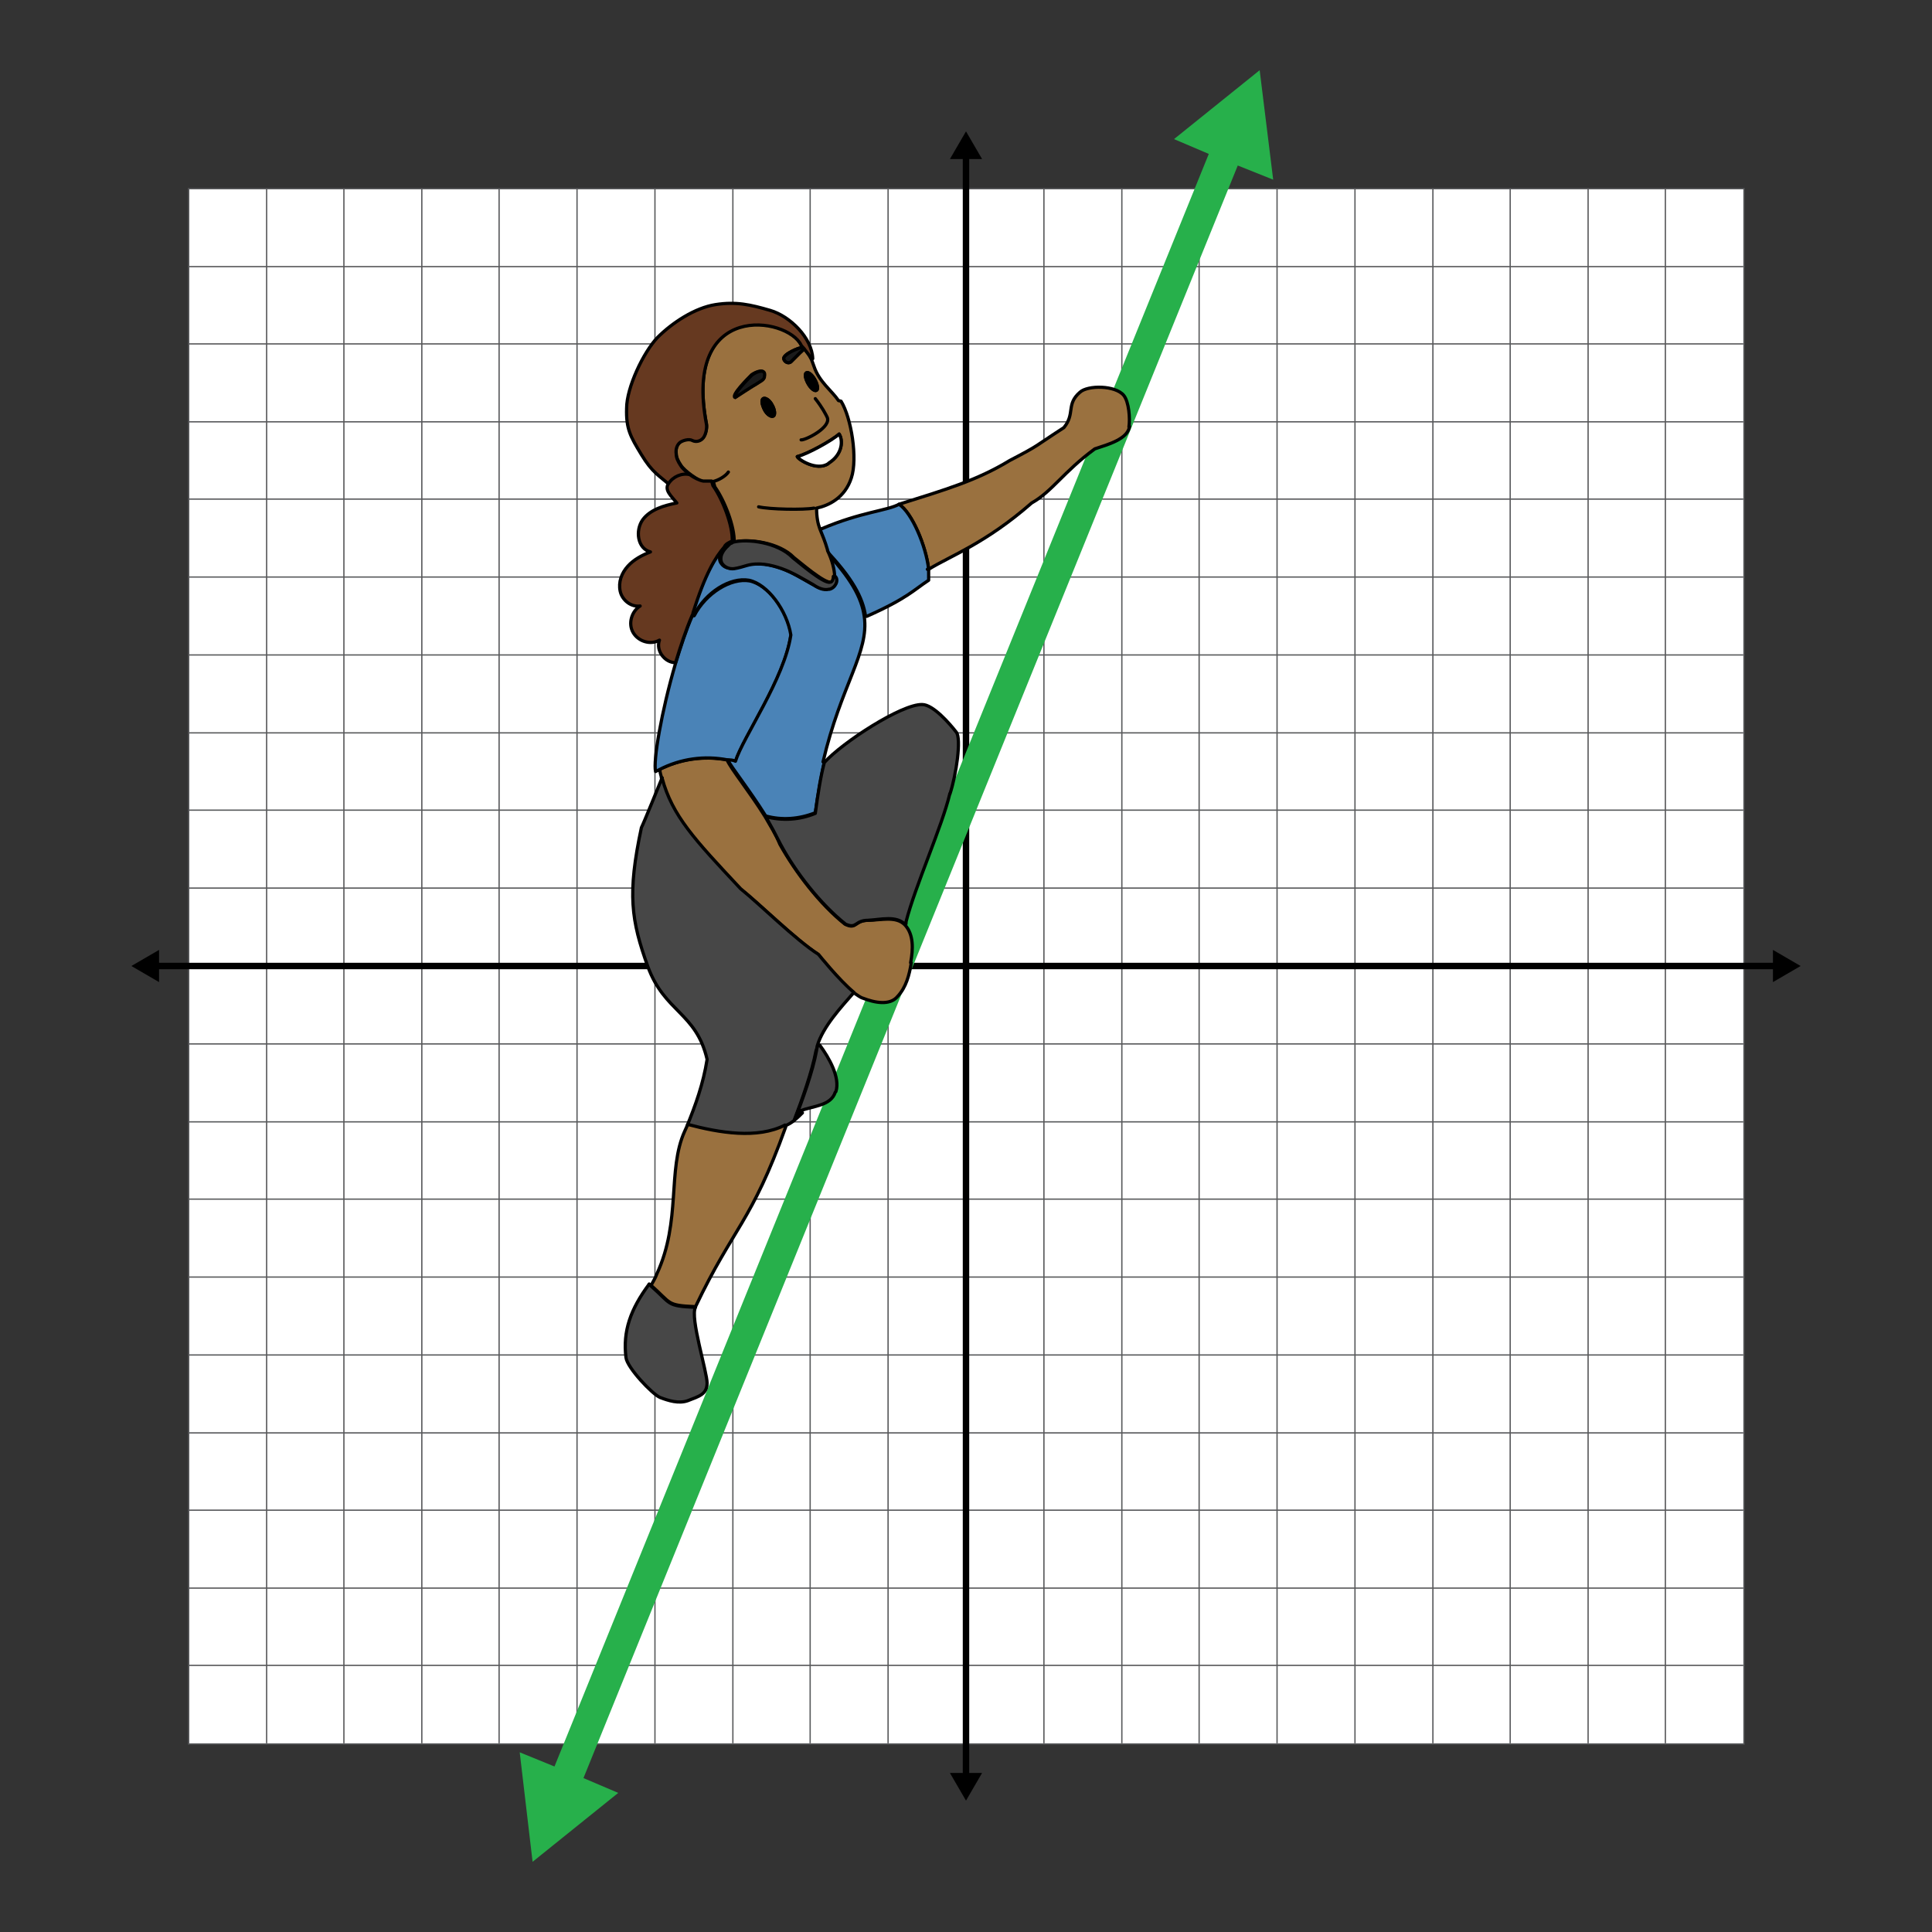 <?xml version="1.0" encoding="UTF-8"?><svg xmlns="http://www.w3.org/2000/svg" width="300" height="300" viewBox="0 0 300 300"><rect x="0" y="0" width="300" height="300" fill="#333333" stroke="none"/><defs><style>.cls-1{fill:#474747;}.cls-1,.cls-2,.cls-3,.cls-4,.cls-5,.cls-6,.cls-7,.cls-8{stroke-width:.5px;}.cls-1,.cls-2,.cls-3,.cls-4,.cls-5,.cls-6,.cls-7,.cls-8,.cls-9{stroke:#000;}.cls-1,.cls-2,.cls-4,.cls-5,.cls-6,.cls-7,.cls-8{stroke-linecap:round;stroke-linejoin:round;}.cls-2{fill:#4a83b7;}.cls-10{stroke:#58595b;stroke-width:.2px;}.cls-10,.cls-3,.cls-9{stroke-miterlimit:10;}.cls-10,.cls-6{fill:#fff;}.cls-3{fill:#1a1a1a;}.cls-4{fill:#9a713f;}.cls-5{fill:#663920;}.cls-7,.cls-9{fill:none;}.cls-11,.cls-12{stroke-width:0px;}.cls-12{fill:#27b04b;}</style></defs><g id="Grid"><rect class="cls-10" x="29.3" y="29.3" width="241.5" height="241.5"/><line class="cls-10" x1="29.3" y1="258.6" x2="270.7" y2="258.6"/><line class="cls-10" x1="29.3" y1="246.6" x2="270.7" y2="246.6"/><line class="cls-10" x1="29.3" y1="234.5" x2="270.7" y2="234.5"/><line class="cls-10" x1="29.3" y1="222.5" x2="270.7" y2="222.5"/><line class="cls-10" x1="29.3" y1="210.4" x2="270.7" y2="210.4"/><line class="cls-10" x1="29.3" y1="198.3" x2="270.7" y2="198.3"/><line class="cls-10" x1="29.3" y1="186.2" x2="270.7" y2="186.2"/><line class="cls-10" x1="29.3" y1="174.2" x2="270.7" y2="174.2"/><line class="cls-10" x1="29.3" y1="162.1" x2="270.7" y2="162.1"/><line class="cls-10" x1="29.3" y1="150" x2="270.7" y2="150"/><line class="cls-10" x1="29.3" y1="137.9" x2="270.7" y2="137.9"/><line class="cls-10" x1="29.3" y1="125.8" x2="270.7" y2="125.8"/><line class="cls-10" x1="29.3" y1="113.8" x2="270.7" y2="113.8"/><line class="cls-10" x1="29.3" y1="101.7" x2="270.7" y2="101.7"/><line class="cls-10" x1="29.3" y1="89.6" x2="270.7" y2="89.6"/><line class="cls-10" x1="29.3" y1="77.5" x2="270.7" y2="77.5"/><line class="cls-10" x1="29.3" y1="65.5" x2="270.7" y2="65.5"/><line class="cls-10" x1="29.3" y1="53.4" x2="270.7" y2="53.4"/><line class="cls-10" x1="29.3" y1="41.4" x2="270.7" y2="41.4"/><line class="cls-10" x1="258.6" y1="29.3" x2="258.6" y2="270.7"/><line class="cls-10" x1="246.6" y1="29.3" x2="246.6" y2="270.7"/><line class="cls-10" x1="234.5" y1="29.3" x2="234.5" y2="270.7"/><line class="cls-10" x1="222.5" y1="29.3" x2="222.5" y2="270.7"/><line class="cls-10" x1="210.4" y1="29.3" x2="210.4" y2="270.7"/><line class="cls-10" x1="198.3" y1="29.3" x2="198.3" y2="270.7"/><line class="cls-10" x1="186.2" y1="29.3" x2="186.2" y2="270.7"/><line class="cls-10" x1="174.2" y1="29.3" x2="174.2" y2="270.7"/><line class="cls-10" x1="162.1" y1="29.3" x2="162.1" y2="270.7"/><line class="cls-10" x1="150" y1="29.3" x2="150" y2="270.7"/><line class="cls-10" x1="137.9" y1="29.3" x2="137.9" y2="270.7"/><line class="cls-10" x1="125.8" y1="29.3" x2="125.8" y2="270.7"/><line class="cls-10" x1="113.8" y1="29.3" x2="113.8" y2="270.7"/><line class="cls-10" x1="101.7" y1="29.3" x2="101.7" y2="270.7"/><line class="cls-10" x1="89.6" y1="29.3" x2="89.6" y2="270.7"/><line class="cls-10" x1="77.5" y1="29.3" x2="77.5" y2="270.7"/><line class="cls-10" x1="65.5" y1="29.3" x2="65.5" y2="270.7"/><line class="cls-10" x1="53.4" y1="29.3" x2="53.4" y2="270.7"/><line class="cls-10" x1="41.4" y1="29.3" x2="41.4" y2="270.7"/><line class="cls-9" x1="23.9" y1="150" x2="276.1" y2="150"/><polygon class="cls-11" points="24.7 152.5 20.4 150 24.7 147.5 24.7 152.5"/><polygon class="cls-11" points="275.3 152.5 279.6 150 275.3 147.5 275.3 152.5"/><line class="cls-9" x1="150" y1="23.9" x2="150" y2="276.1"/><polygon class="cls-11" points="147.5 24.7 150 20.4 152.5 24.7 147.5 24.7"/><polygon class="cls-11" points="147.5 275.3 150 279.6 152.5 275.3 147.5 275.3"/></g><g id="Lines"><polygon class="cls-12" points="192.2 25.7 197.7 27.9 195.6 10.9 182.3 21.6 187.7 23.9 86.1 274.3 80.7 272.1 82.7 289.1 96 278.4 90.6 276.1 192.2 25.7"/></g><g id="Oceania"><path class="cls-4" d="M141.5,149.5c-.3,1.9-.8,3.8-2.1,5.2-1.2,1.5-3.6,1-5.4.3-.4-.1-.9-.5-1.5-.9-2.3-1.9-5.5-5.9-5.5-5.9-3.6-2.4-9-7.8-12.1-10.2-7.2-7.7-10.7-11.3-12.2-17.2h0s0,0,0,0c0-.3-.2-.7-.2-1l-.2-.3c3.2-1.6,7-2.2,10.6-1.5h0c.6,1.4,3.4,4.8,5.9,8.8h0c.8,1.4,1.7,2.8,2.3,4.3,2.4,4.3,6.2,9.3,10.1,12.4,1.8.9,1.4-.5,3.5-.6,2.1,0,4.4-.7,5.8.7,1.4,1.5,1.3,3.8.9,5.9Z"/><path class="cls-4" d="M175.4,66.2c-.3,2-3.3,2.8-5.4,3.5-4.9,3.6-6.6,6.6-9.8,8.4-7.2,6.3-12.6,8.2-16,10.3-.4-3.6-2.6-8.8-4.6-10.1,7.3-2.3,12.1-3.7,17.2-6.8,4.8-2.5,3.6-2,8.4-5.1,1.8-2.2.3-3.6,2.5-5.5,1.2-1.1,5.5-1.1,6.8.5.8,1,1,3.6.8,4.9Z"/><path class="cls-7" d="M102.8,120.8h0"/><path class="cls-2" d="M122.8,98.7c-1,6.8-7.4,15.8-8.6,19.6-.4-.1-.8-.2-1.2-.3-3.6-.7-7.3-.2-10.6,1.5,0,0,0,0,0,0-.2.1-.4.2-.6.3-.4-1.6.9-9.3,3.1-16.8.8-2.6,1.6-5.1,2.6-7.4h.3c1.8-3.5,5.7-5.9,8.6-5.4,2.9.6,5.9,4.6,6.5,8.5Z"/><path class="cls-2" d="M128,118.3h0c-.5,2.4-1,5-1.4,7.9-2.5,1-5.2,1.2-7.7.5h0c-2.5-4-5.3-7.5-5.9-8.7h0c.4,0,.8,0,1.2.2,1.2-3.8,7.6-12.8,8.6-19.6-.6-3.8-3.6-7.9-6.5-8.5-2.9-.5-6.7,1.8-8.6,5.5h-.3c0-.2,0-.3.1-.4,1.9-6.1,3.6-8.7,4.9-10.3,0-.3.3-.5.8-.7h0c-.5.5-1,.9-1.2,1.5-.3.6-.4,1.3,0,1.8.4.6,1.1.8,1.8.7s1.3-.3,2-.5c1.8-.4,3.7-.1,5.4.5,1.7.6,3.3,1.6,4.9,2.5.8.4,1.6.9,2.4.7.8-.2,1.5-1.3.9-1.9h-.3c0-1-.4-2.6-1.1-4,0,0,0,0,0-.1h0c4.1,4.3,5.8,7.4,6.2,10.3.8,5.6-3.6,10.6-6.4,22.6Z"/><path class="cls-1" d="M132.6,154.1c-2,2.3-4.8,5.3-5.7,8.3h0c0,.3-.1.5-.2.8-.6,3.2-2.2,7.7-3.4,10.8-.5.4-.9.6-1.5.9-4.3,2.1-10.2,1.2-15.1-.1,1.3-3.2,2.5-6.5,3.1-10.3-1.7-7.3-6.6-7.3-9.2-14.4-2.6-7.2-3.2-11.3-1-21.6h0c.2-.3,3-7.2,3.2-7.7h0c1.6,5.9,5,9.5,12.2,17.2,3.1,2.5,8.5,7.9,12.1,10.2,0,0,3.2,4,5.5,5.9Z"/><path class="cls-7" d="M102.8,120.8h0"/><path class="cls-7" d="M102.8,120.8h0"/><path class="cls-4" d="M122,175c-5.3,14.8-8.1,15.5-14,27.9-4.6-.2-3.7-.5-6.9-3.3.3-.6.7-1.2.9-1.8,3.8-8.2,1.6-16.1,4.3-22.1.2-.4.3-.7.5-1.1,4.9,1.3,10.8,2.3,15.1.1v.2Z"/><path class="cls-7" d="M101.1,199.6l-.3.5"/><line class="cls-7" x1="100.8" y1="199.4" x2="100.8" y2="199.4"/><path class="cls-1" d="M109.8,214.7c0,1.8-1.2,2.1-3,2.8-1.4.5-3,0-4.3-.5-1.2-.5-5.1-4.6-5.3-6.2-.5-4.1.7-7.5,3.6-11.4,0,0,.2.2.3.3,3.2,2.8,2.3,3.1,6.9,3.3-.9,1.5,1.8,10,1.8,11.8Z"/><path class="cls-1" d="M147.5,123.2c-1.2,5.1-5.4,14.4-6.8,19.9,0,.2,0,.4-.1.5-1.4-1.5-3.8-.8-5.8-.7-2.1,0-1.7,1.4-3.5.6-3.9-3.1-7.8-8.1-10.1-12.4-.7-1.4-1.5-2.9-2.3-4.3,2.6.7,5.3.5,7.7-.5.4-3,.8-5.6,1.4-7.9h0c2.8-3.1,12-9.1,15.2-9,1.7,0,4.3,3,5.3,4.3.8,1,0,6.6-1,9.6Z"/><path class="cls-2" d="M144.2,90.1c-2.3,1.5-3.3,2.8-9.6,5.6h-.2c-.4-2.9-2.1-6-6.2-10.3h0c-.4-1.4-.8-2.2-1.2-3.3h.6c6.1-2.6,10.2-2.8,12-3.8,2,1.3,4.2,6.5,4.6,10.1,0,.6,0,1.2,0,1.7Z"/><path class="cls-7" d="M144.1,88.4h-.1"/><path class="cls-7" d="M113.7,84.1c0,0,0,0,0,.1"/><path class="cls-7" d="M110.8,75.4c-.1-.1-.2-.3-.3-.4"/><path class="cls-4" d="M130.2,62.2c-1-1.5-3-2.9-3.8-5.3-.2-.5-.3-.9-.5-1.3-.2-.5-.6-.9-1-1.5,0,.1-.3.3-.7.7-.2.2-1.3,1.3-1.4,1.4-.4.3-1,0-1.1-.5-.1-.7,2.5-1.8,2.8-1.7.1,0,.2,0,.3,0-.1-.2-.3-.3-.4-.5-2.1-4.4-18.4-7-14.7,12.3.1.6-.1,1.6-.5,2.1-.4.5-1.1.7-1.7.4-.5-.3-1.5,0-1.9.3-.5.4-.7,1.1-.6,1.8,0,.6.3,1.2.7,1.8.3.5,1,1.1,1.7,1.6.7.5,1.5,1,2.1,1.1.3,0,.7,0,1.1,0,0,0,.1,0,.2,0l.2.7c1.5,2.1,3.1,6.2,3,8.6,2.2-.6,7,0,9.3,2.4.8.6,4.8,4.1,5.8,3.8.3,0,.5-.4.5-.9,0-1-.4-2.6-1.1-4,0,0,0,0,0-.1-.4-1.4-.8-2.3-1.2-3.3-.3-.8-.5-1.8-.5-3.2,1.9-.4,4.4-1.6,5.4-4.7,1-3,0-9.3-1.6-11.9ZM114.1,61.7c-.5-.4,2-2.9,2.6-3.5.7-.5,2.2-1.1,1.9.3,0,.5-.8.8-1.2,1.1-.4.2-3.3,2.1-3.3,2.1ZM120.1,64.6c-.3.2-1-.2-1.4-1-.4-.8-.5-1.5-.2-1.7.3-.2,1,.2,1.4,1,.4.7.5,1.5.2,1.7ZM125.2,57.9c.3-.2.9.3,1.3,1,.4.7.6,1.5.3,1.7-.3.2-.9-.3-1.3-1-.4-.7-.6-1.5-.3-1.7ZM128.6,72c-1.8,1.2-4.7-.7-4.8-1.1,1.6-.4,5.4-2.5,6.5-3.5.6.9.6,3.1-1.6,4.5Z"/><path class="cls-7" d="M126.4,78.9c-1.6.3-6.9.2-8.6-.2"/><path class="cls-7" d="M124.9,54.2c0,0,0-.1-.1-.2"/><path class="cls-1" d="M129.7,169.6c-.7,2.1-3.3,2.1-5.5,2.9v.3c.1,0,.2,0,.4,0-.4.4-.8.8-1.2,1.1,1.2-3.1,2.8-7.5,3.4-10.8,0-.2.1-.5.2-.8h.3c1.4,1.9,3.2,5,2.5,7.2Z"/><path class="cls-7" d="M126.6,61.9c1.1,1.4,1.6,2.4,1.8,2.8.9,1.6-3.4,3.7-4,3.6"/><path class="cls-8" d="M120.1,64.6c-.3.2-1-.2-1.4-1-.4-.8-.5-1.5-.2-1.7.3-.2,1,.2,1.4,1,.4.7.5,1.5.2,1.7Z"/><path class="cls-8" d="M126.8,60.6c-.3.2-.9-.3-1.3-1-.4-.7-.6-1.5-.3-1.7.3-.2.9.3,1.3,1,.4.7.6,1.5.3,1.7Z"/><path class="cls-6" d="M128.6,72c-1.8,1.2-4.7-.7-4.8-1.1,1.6-.4,5.4-2.5,6.5-3.5.6.9.6,3.1-1.6,4.5Z"/><path class="cls-3" d="M118.7,58.5c0,.5-.8.8-1.2,1.1-.4.2-3.3,2.1-3.3,2.1-.5-.4,2-2.9,2.6-3.5.7-.5,2.2-1.1,1.9.3Z"/><path class="cls-7" d="M110.6,74.8c1-.2,2.1-.9,2.5-1.5"/><path class="cls-3" d="M124.9,54.1c0,.1-.3.3-.7.7-.2.2-1.3,1.3-1.4,1.4-.4.3-1,0-1.1-.5-.1-.7,2.5-1.8,2.8-1.7.1,0,.2,0,.3,0,.1,0,.2,0,.1.1Z"/><path class="cls-7" d="M124.2,172.8c0,0-.1,0-.2,0"/><path class="cls-5" d="M126,55.6h-.1c-.2-.4-.6-.9-1-1.4,0,0,0-.1-.1-.1-.1-.2-.3-.3-.4-.5-2.1-4.4-18.4-7-14.7,12.3.1.6-.1,1.6-.5,2.1-.4.5-1.1.7-1.7.4-.5-.3-1.5,0-1.9.3-.5.4-.7,1.1-.6,1.8,0,.6.3,1.2.7,1.8.3.5,1,1.1,1.7,1.6h0c-1.2-.2-2.6.4-3.3,1.5-1.8-1.6-2.8-2-4.5-4.8-1.7-2.8-2.4-4-2.3-7.2,0-3.2,2.6-8.7,4.8-11,2.3-2.3,5.8-4.6,9-5.1,3.2-.5,5.4,0,8.5.9,3.1.9,6.5,4.3,6.6,7.5Z"/><path class="cls-5" d="M113.7,84.1c-.1,0-.3,0-.4.1-.4.2-.7.4-.8.7-1.4,1.6-3,4.2-4.9,10.3,0,.1,0,.2-.1.3-1,2.3-1.8,4.8-2.6,7.4-1.7,0-3.1-1.9-2.5-3.5-1.4.8-3.3.2-4.1-1.2-.8-1.4-.2-3.3,1.1-4.1-1.4.2-2.8-.9-3.1-2.3-.3-1.4.2-2.8,1.2-3.9.9-1,2.2-1.7,3.5-2.2-2-.5-2.4-3.3-1.2-5,1.2-1.6,3.3-2.2,5.3-2.6-.8-1-2-2-1.3-3,.7-1.1,2.1-1.7,3.3-1.4h0c.7.5,1.5.9,2.1,1,.3,0,.7,0,1.1,0,0,0,.1,0,.2,0l.2.7c1.5,2.1,3.1,6.2,3,8.6Z"/><path class="cls-1" d="M128.7,91.5c-.8.2-1.7-.2-2.4-.7-1.6-.9-3.2-1.9-4.9-2.5-1.7-.6-3.6-1-5.4-.5-.7.2-1.3.4-2,.5s-1.4-.2-1.8-.7c-.4-.5-.3-1.3,0-1.8.3-.6.8-1,1.2-1.4h0c.1,0,.3-.1.4-.2,2.2-.6,7,0,9.3,2.4.8.6,4.8,4.1,5.8,3.8.3,0,.5-.4.5-.9h.3c.6.6,0,1.8-.9,2Z"/></g></svg>